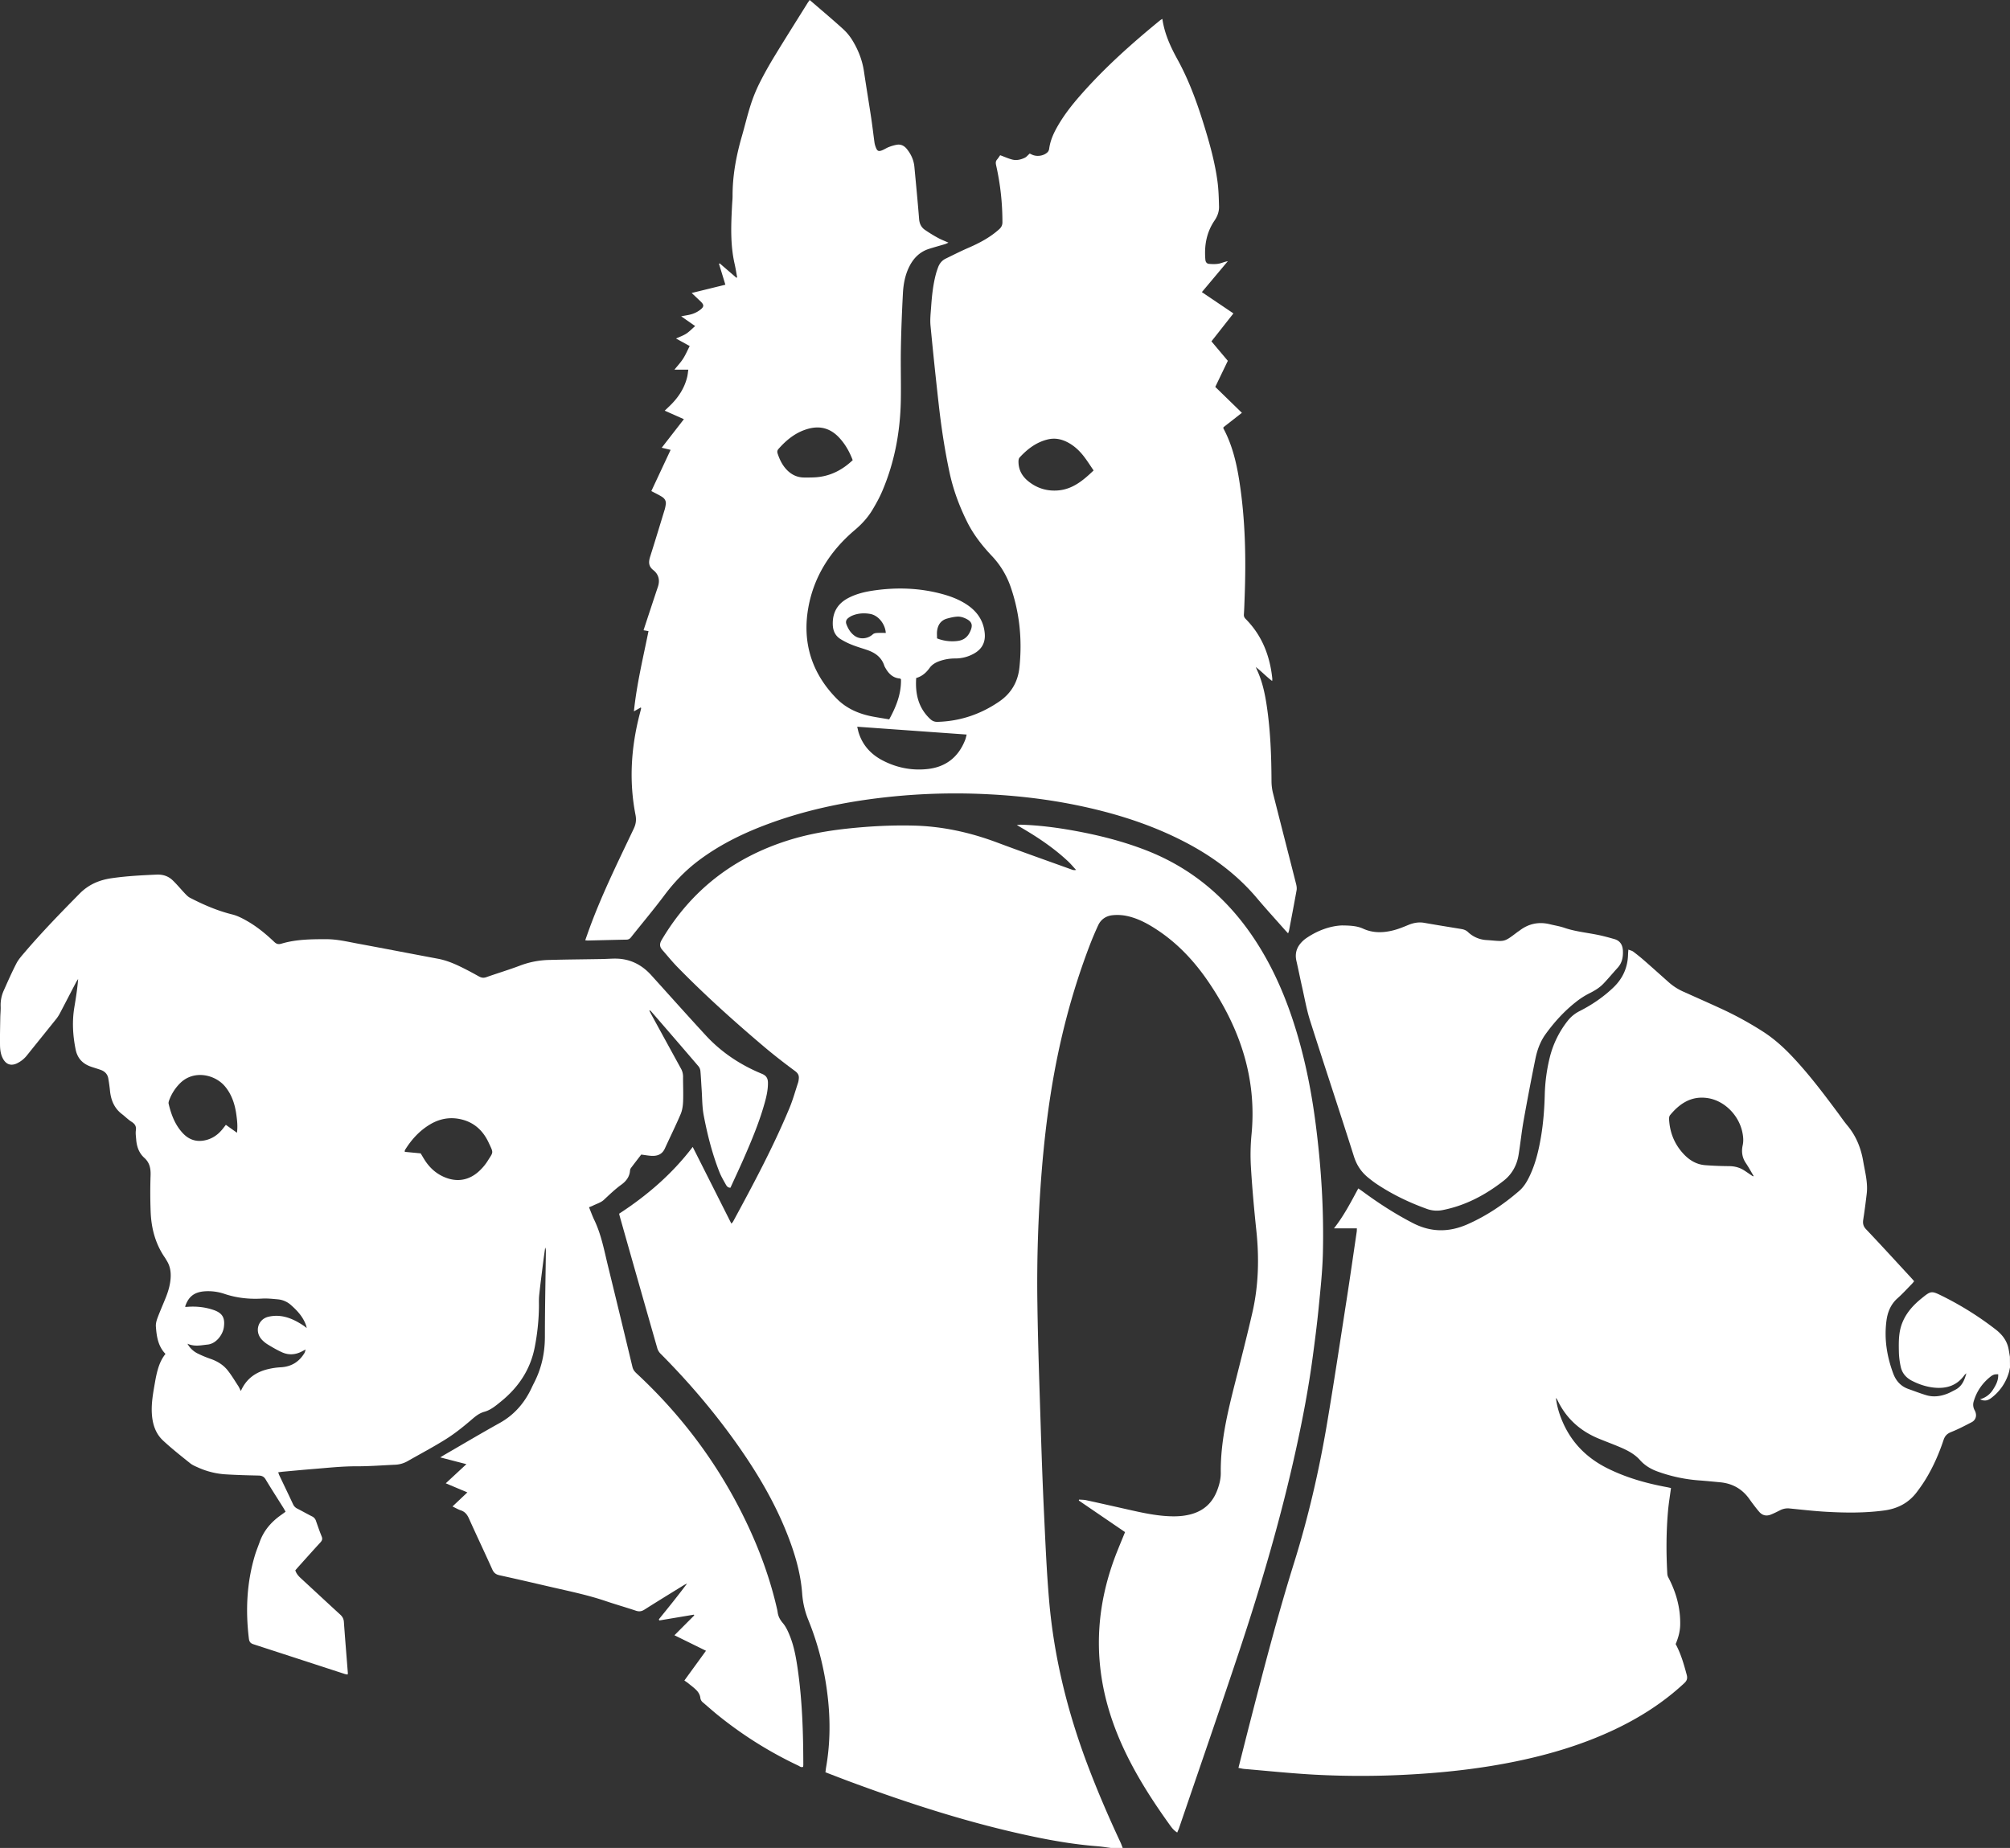 <svg id="Calque_1" data-name="Calque 1" xmlns="http://www.w3.org/2000/svg" viewBox="0 0 4130.15 3797.95"><rect x="0" y="0" width="4130.15" height="3797.95" fill="#333333" stroke="none"/><defs><style>.cls-1{fill:#fff;}</style></defs><g id="JKo8a7.tif"><path class="cls-1" d="M2283,3798c-9.5-1.2-19-2.81-28.5-3.55-43.9-3.42-87.22-10.6-130.26-19.61-128-26.78-252-66.64-374.47-111.92-17.76-6.57-35.39-13.46-53.65-20.42.48-3.76.77-7,1.32-10.13,7.92-45.25,8.88-90.68,4.3-136.35-5.75-57.35-19-112.9-40.65-166.24a177.14,177.14,0,0,1-12.8-54.71c-3.07-41.78-14.87-81.74-30.11-120.66-25.78-65.84-61.44-126.22-102-183.85-47.48-67.45-100.77-130-158.94-188.47a26.46,26.46,0,0,1-6.51-10.75q-38.87-135.81-77.32-271.74c-.52-1.85-.87-3.77-1.19-5.18,57.83-37.69,109-81.79,151.17-137.19,26.31,52.2,52.63,104.41,79.46,157.66,1.61-1.9,2.78-2.9,3.46-4.16,41.39-76.41,82.4-153,115.86-233.36,7.14-17.14,12.07-35.2,17.92-52.87a38.11,38.11,0,0,0,1.2-6.87c1-7.24-1.47-11.85-7.83-16.54-21.67-16-43-32.53-63.61-49.95-61.53-52.12-121.52-106-177.9-163.7-10.92-11.17-20.73-23.43-31.07-35.17-5.77-6.56-5.89-12.65-1.22-20.55,60.23-101.82,147.52-169.11,259.88-204.58,40.46-12.77,82-20,124.18-24.45,44.45-4.65,89-7,133.65-5.89,59.22,1.42,116,14,171.38,34.71,51.07,19.15,102.53,37.25,153.84,55.78a13.87,13.87,0,0,0,8.52.58c-5.57-6-10.81-12.35-16.78-17.92-28.37-26.53-60.34-48.13-93.75-67.72-3.12-1.82-6.21-3.68-11.22-6.65,4.29-.32,6.68-.72,9.06-.64,36.35,1.17,72.34,5.78,108.08,12.24,50.85,9.19,100.84,21.76,149.05,40.57,91.3,35.63,163.07,95.53,218,176.24,41.6,61.16,70.2,128.31,91.26,198.89,18.13,60.73,30.28,122.72,38.44,185.55,11.48,88.33,17.14,177,15.06,266.07-.89,38.22-5.11,76.4-8.86,114.49-3.36,34.12-7.81,68.14-12.38,102.12-8.29,61.72-19.93,122.85-33.18,183.68-31,142.27-71.92,281.79-117.85,419.83-40.24,120.93-82,241.36-123.13,362-1,3-2.43,6-3.93,9.63-7.25-4.38-11.52-10.29-15.69-16.1-29.74-41.43-57.6-84-81.1-129.39-18.59-35.86-34.06-73-45.2-111.83-31.39-109.5-23.08-216.64,19.11-321.76,5.06-12.6,10.27-25.14,15.66-38.34l-95-64.86c.16-.68.32-1.36.49-2,5,.42,10.15.3,15,1.37,29.9,6.52,59.74,13.3,89.59,20,28.92,6.53,57.89,12.67,87.73,13.07,13.41.18,26.64-1.08,39.52-4.81,25.06-7.26,42.15-23.3,51.61-47.56,4.64-11.9,7.9-24.28,7.75-37-.75-63.67,14.14-124.76,29.58-185.82,12.06-47.74,24.32-95.45,35.34-143.43,12.77-55.69,14.17-112.06,8.16-168.85-4.55-43-8.43-86.17-11.08-129.35a430.83,430.83,0,0,1,1.17-67.87c11.25-116.07-24-218.86-88.29-313.43-28.5-41.94-62.57-78.72-105.17-106.9-19.8-13.11-40.61-24.46-64.14-29.15a95.54,95.54,0,0,0-27.68-1.28c-13.31,1.33-24,8.23-29.79,20.71-6.27,13.58-12.14,27.38-17.48,41.35-37.34,97.68-63.17,198.42-79.54,301.62-8.45,53.29-14.54,106.87-18.89,160.66q-11.09,137.07-9,274.54c1.16,84.57,4.23,169.13,6.88,253.68,1.88,59.92,4,119.84,6.88,179.72,2.81,58.87,5.29,117.82,10.36,176.52,10,115.77,37.57,227.66,78.54,336.34,20.45,54.23,43.31,107.41,67.85,159.9,1.82,3.89,3.22,8,4.82,12Z"/><path class="cls-1" d="M4130.15,2810.41c-.88,3.86-1.5,7.79-2.67,11.55a100.52,100.52,0,0,1-36.14,51.44c-6.3,4.78-13.45,7.15-22.71,2.38a44.62,44.62,0,0,0,26.76-20c5.81-9.12,11.19-18.71,10.47-31.42-3.31.25-5.9,0-8.2.74a22.72,22.72,0,0,0-7,3.79c-17,13.36-28.85,30.22-35,51a22.94,22.94,0,0,0,1.77,18.34c5.79,10.51,2.55,20.35-6.31,24.89-13.59,7-27.13,14.2-41.3,19.81-8.46,3.35-13.24,7.66-16.19,16.55-9.48,28.47-21.52,55.93-37.28,81.57-5.23,8.49-11,16.65-17,24.68-16.74,22.7-39.42,34.79-67.29,38.59-39.83,5.43-79.76,5-119.68,2.74-25.25-1.44-50.41-4.37-75.59-6.86a34.25,34.25,0,0,0-19.25,3.84c-6.24,3.14-12.49,6.32-19,8.87-8.95,3.52-17.06,1.79-23.54-5.58-3.3-3.75-6.38-7.69-9.42-11.64-3.66-4.76-7.27-9.55-10.71-14.45-14.69-20.94-34.85-32.37-60.21-34.77-14.26-1.35-28.51-2.76-42.78-3.84a318.41,318.41,0,0,1-86.59-18.56c-13.56-5-25.61-12.22-35.49-23.31-11-12.4-25.71-20-40.79-26.41-14.68-6.26-29.69-11.75-44.44-17.86-37.82-15.68-66.36-41.39-84.15-78.57a17.15,17.15,0,0,0-3.29-4.79c2.11,17.66,7.26,34.4,14.37,50.56,18.8,42.67,50.12,73.44,91.41,94,38.37,19.14,79.29,30.79,121.36,38.58,3.18.59,6.33,1.33,9.27,2-2.09,15.89-4.62,30.95-6,46.11-3.88,43.54-4,87.15-1.51,130.77a19,19,0,0,0,2.34,7.4c15.85,30.32,24.78,62.33,24.1,96.75-.27,13.86-3.94,26.93-9.34,39.68,10.78,19.86,16.87,41.29,22.67,62.86,1.92,7.12,1,11.92-4.86,17.37-43.32,40.37-92.58,71.66-146,96.66-63.63,29.79-130.45,49.8-199.09,64s-138,22.29-207.86,26.52a1790.65,1790.65,0,0,1-207.73.93c-47.86-2.67-95.58-7.66-143.36-11.71-3.91-.33-7.76-1.35-12.15-2.14,8.12-32,15.95-63.34,24-94.59,28.19-109.58,56.66-219.1,90.38-327.13,29.22-93.6,51.24-188.85,67.55-285.41,14.31-84.67,27.09-169.59,40.26-254.45,7.26-46.71,13.93-93.5,20.83-140.27.29-1.91.22-3.88.37-7h-47.11c20.62-26.29,34.79-54,50-82.11,3.32,2.31,6.25,4.24,9.07,6.32,32.75,24.13,66.74,46.13,103,64.85,37.47,19.35,74.44,19.26,112.43,2.49,39.06-17.25,74-40.83,106.13-68.6,10.5-9.06,17.15-21.14,22.88-33.65,11.32-24.73,17.4-51,21.91-77.6,4.78-28.3,6.91-56.83,7.71-85.5a358.56,358.56,0,0,1,10.41-78,198,198,0,0,1,36.7-74.75,72.18,72.18,0,0,1,24.49-20c25.33-12.89,48.66-28.74,69.34-48.48,19.64-18.75,29.62-41.4,30.25-68.39.06-2.61.34-5.23.63-9.53,3.88,1.56,7.42,2.22,10,4.16q12,9,23.27,18.87c16.55,14.47,32.88,29.19,49.32,43.79a117.57,117.57,0,0,0,30.07,19.46c25.8,11.58,51.66,23,77.36,34.84a707.52,707.52,0,0,1,85.8,46.9c21.77,13.91,40.94,30.79,58.71,49.42,34.8,36.49,65.15,76.6,95.21,117,6.77,9.08,13.11,18.51,20.36,27.19,17.79,21.34,27.78,46,32.37,73.09,3.77,22.25,10,44.29,7.26,67.22-2.09,17.51-4.29,35-7.05,52.44-1.27,8-.35,14,5.8,20.46,31.65,33.33,62.62,67.32,93.81,101.09,1.57,1.7,3,3.49,4.95,5.68-1.76,2-3.3,4.08-5.08,5.88-9.58,9.73-18.76,19.93-29,29-14.08,12.51-20.51,28.44-22.87,46.39-4.88,37.13.88,72.92,13.75,107.88,5.79,15.71,15.72,26.77,31.57,32.34,12.22,4.31,24.32,9.06,36.73,12.74,14.51,4.3,29,2.32,42.9-3.1,5.56-2.17,10.8-5.16,16.14-7.86,13.34-6.71,19-18.64,23.1-34.21-2.29,2.18-3.26,2.86-3.91,3.77-15.32,21.62-36.95,28.35-62.17,25.81-16-1.61-31.19-6.67-45.55-14-12.27-6.28-20.62-15.86-23.34-29.47a161.53,161.53,0,0,1-3.58-27.64c-.33-13.61-.66-27.44,1.29-40.85,4.3-29.57,21.27-51.91,43.87-70.35,21.1-17.22,21.21-17.25,45.32-5.27a649.9,649.9,0,0,1,108.1,67.88c13.39,10.35,23.22,22.84,26.63,39.71,1.1,5.48,1.9,11,2.84,16.53Zm-528-392.59,1.06-1.17c-5.29-8.83-10.19-17.92-15.95-26.43-7.63-11.28-9.14-23.57-6.39-36.28,2-9.12,1.2-17.81-.61-26.64-7.23-35.28-36.76-65-70.82-70.37-33.34-5.25-57.69,10.57-77.83,35-1.64,2-2.14,5.56-2,8.33,1.5,28,11.53,52.34,31,72.66,12,12.46,26.25,20.55,43.59,21.83,16.22,1.2,32.51,1.83,48.78,1.94,11.38.08,21.7,2.74,31.14,8.92C3590.23,2409.57,3596.17,2413.74,3602.17,2417.82Z"/><path class="cls-1" d="M1827.13,1478.46c14.43-26.19,24.91-52.7,24.21-82.2-1-.92-1.41-1.71-1.9-1.74-14.57-1-23.46-9.9-30.14-21.8a26.16,26.16,0,0,1-2.23-4.46c-5.64-17.53-18.87-26.78-35.37-32.43-10.38-3.56-21-6.55-31.16-10.64a145.05,145.05,0,0,1-24-12.08c-10.21-6.53-14.83-16.63-15.3-28.78-1-25.2,9.52-43.6,31.92-55.32,15.87-8.29,33-12.52,50.45-15.14,48.67-7.28,97-5.7,144.56,7.57,17.38,4.84,34.07,11.44,49.15,21.6,21.08,14.21,34,33.39,36.16,59.16,1.55,18.61-6.22,32.29-22.39,41.2a78.25,78.25,0,0,1-38.25,9.91,95.13,95.13,0,0,0-33.28,5.77c-7.63,2.84-14.56,6.93-19.34,13.61-7,9.77-15.49,17.34-27.64,20.79-2.16,32.31,4.28,61.14,28.6,84.1,4.37,4.12,8.9,6.15,15.1,6,46.59-1.23,88.89-15.63,127.09-41.85,24.35-16.71,38.22-40.15,41.34-69.89,5.9-56.48.61-111.71-18-165.46a175.87,175.87,0,0,0-38.5-63.64c-20-21.18-37.87-43.87-50.9-70.09-16.07-32.33-28.57-65.93-36.14-101.3-9.84-45.94-16.88-92.34-22.14-139q-9.18-81.39-17-162.92c-1.21-12.81.35-25.95,1.26-38.89,1.59-22.59,3.93-45.12,9.75-67.11,1.18-4.49,2.71-8.91,4.27-13.29,2.89-8.17,7.91-14.7,15.79-18.54,15.54-7.59,31-15.43,46.83-22.29,22.75-9.86,44.38-21.31,63-38,4.55-4.08,6.86-8.38,6.85-14.63a528.82,528.82,0,0,0-12.92-116.9c-1-4.61-1.26-8.19,1.91-11.9,2.58-3,4.66-6.44,6.39-8.88,8.82,3.24,16.89,7,25.38,9.07s17.33-.07,25.23-3.85c3.56-1.71,6.24-5.25,10.13-8.67.79.38,3.06,1.58,5.41,2.6,10.16,4.41,23.93,2.09,31.58-5.72a12.94,12.94,0,0,0,3-7c2.29-17.2,9.44-32.52,18-47.28,12.6-21.7,27.92-41.43,44.36-60.29,50.07-57.46,106.69-108,165.57-156.14a44.08,44.08,0,0,1,4.61-2.85c4.4,30.56,16.9,57.5,31.14,83.4,25.21,45.84,42.29,94.73,57.35,144.49,10.52,34.75,19.88,69.85,24.74,105.87,2.31,17.09,2.74,34.47,3.2,51.74.29,10.48-3.24,20.08-9.29,29-16.44,24.19-21.23,51.27-18.8,80.05.44,5.25,2.91,8.47,7.62,8.88,6.52.56,13.27.79,19.66-.33,6.06-1.06,11.78-4,18.85-5.11l-53.29,63.5,64.85,43.78c-15.16,19.27-29.9,38-45.18,57.42l33.67,40c-8.58,17.83-16.92,35.19-25.79,53.62l54.71,53.27L2514.08,878c-.17,1.06-.56,1.86-.32,2.32,18.57,34.54,27.27,72.09,33.15,110.39,12,78,13.53,156.52,10.62,235.21-.46,12.32-.76,24.64-1.6,36.94-.28,4.18,1.23,6.81,4,9.58,33.55,34,49.64,75.77,54.42,122.55a37.37,37.37,0,0,1-.32,4.59c-11.72-8.67-20.95-18.95-33.71-28.71,2.87,6.66,4.9,11.07,6.7,15.58,8.17,20.55,12.58,42.06,15.84,63.82,7.71,51.51,9.6,103.4,9.83,155.41a104.05,104.05,0,0,0,3.09,24.59c15.67,62.28,31.73,124.47,47.5,186.73,1,4.07,1.67,8.64.94,12.7-5,27.85-10.34,55.63-15.62,83.42a42.68,42.68,0,0,1-1.88,5.1c-3.14-3.4-5.56-5.91-7.86-8.52-18.73-21.23-37.84-42.15-56.09-63.8-41.23-48.91-91.57-86-148-115.34-61.5-32-126.66-53.87-194-69.5-68.6-15.93-138.16-25-208.5-28.57a1304.59,1304.59,0,0,0-176.73,2.62c-97.94,8.3-193.86,26.29-286,61.62-47.77,18.32-93.16,41.13-134.18,72-26.79,20.18-49.74,44-69.88,70.89-22.14,29.6-46,57.91-69,86.85a11.13,11.13,0,0,1-9.24,4.72c-26.64.5-53.28,1.21-79.92,1.82a39.4,39.4,0,0,1-4.77-.59c1.38-3.88,2.58-7.25,3.77-10.64,26.28-75.29,61.72-146.58,95.81-218.44,4.51-9.51,5.76-18.09,3.72-28.54-13.75-70.24-9-139.82,9-208.77.84-3.21,1.72-6.42,2.48-9.65.14-.57-.23-1.26-.49-2.49l-14.29,8.17c5.9-56.78,19-110.34,30-165l-10.19-1.74c1.37-4.21,2.56-7.93,3.78-11.63,8.56-25.9,17.05-51.83,25.73-77.7,4.58-13.62,1.44-25.62-9.39-34.21-10.52-8.34-9.84-17.38-6.34-28.4,10.27-32.34,20.09-64.82,30-97.28a85.48,85.48,0,0,0,1.78-8.79c1.38-7.2-1.92-12.57-7.55-16.15-6.68-4.24-13.93-7.59-22-11.89L1378,924.57l-18.3-4.37,45.57-58.68-39.4-17.5c3.29-3.12,5.83-5.56,8.4-8,18.09-17,31.81-36.7,37.74-61.16,1.15-4.74,1.52-9.66,2.33-15.1h-28.51c6.07-7.56,12.61-14.51,17.71-22.39s8.9-16.89,13.67-26.19l-28.1-15.43c7.62-3.54,14.8-6,21-10,6.3-4.11,11.59-9.76,18.33-15.61l-28.74-20.05c9-1.84,16.62-2.62,23.69-5.1a53.73,53.73,0,0,0,17.1-9.65c6.49-5.61,5.83-9.31-.74-15.64-5.7-5.5-11.49-10.91-18.49-17.54l69.25-17c-4.52-14.75-8.83-28.82-13.13-42.9l1.46-1,34.29,29.57,1.57-.76c-1.72-9.23-3.12-18.53-5.2-27.67-9.17-40.15-7.31-80.74-5.2-121.36.31-6,1-12,1-17.95-.19-42,7.46-82.76,19.06-122.94,6.18-21.43,11.27-43.18,18.07-64.4a315.32,315.32,0,0,1,17.95-44.33c9.5-19,20-37.64,31.06-55.84C1613.56,79.2,1636.37,43.18,1658.91,7c1.39-2.22,3-4.33,4.79-7,2.58,2.2,4.78,4.05,7,5.94,20.15,17.43,40.55,34.58,60.3,52.46A109.63,109.63,0,0,1,1750.34,81c12.65,20.16,21.42,42,24.94,65.8,4.71,31.94,10.07,63.78,14.87,95.71,2.53,16.77,4.42,33.64,6.74,50.44a44.37,44.37,0,0,0,2.27,8.68c3.26,9.23,6.09,10.52,14.86,6.66,4.25-1.88,8.19-4.54,12.53-6.16a88.42,88.42,0,0,1,16.19-4.63c8.23-1.39,15,1.9,20.28,8.27,8.89,10.8,14.55,23.07,15.87,37.08,3.37,35.8,6.85,71.6,9.72,107.45.76,9.47,4.39,16.88,11.75,22A297.74,297.74,0,0,0,1927.53,489c6.37,3.52,13.27,6.07,21.29,9.66a58.26,58.26,0,0,1-6.44,2.93c-11.14,3.35-22.4,6.34-33.48,9.9-18.47,5.93-31.21,18.36-40,35.48-9,17.6-12.57,36.57-13.58,55.9-2,37.57-3.48,75.18-4.18,112.79-.67,35.64.53,71.31-.12,106.94-1.17,64.52-12.72,127.11-38.12,186.7-5.59,13.12-12.57,25.73-19.87,38-9.58,16.13-22.09,29.82-36.51,42-50.27,42.54-84.45,95.78-95.77,160.66-12.38,70.92,7.33,133.91,58.4,185.8,20.55,20.89,46.47,31.78,74.91,37.1C1804.86,1474.89,1815.68,1476.53,1827.13,1478.46Zm-65.75,15.13c1.36,5.48,2.08,9.36,3.29,13.09,8.36,25.77,25.53,44.06,49.19,56.34,28.78,14.93,59.69,21,91.78,17.55,37.71-4,63.79-24.47,77.64-60,1.26-3.23,1.86-6.73,3-10.9Zm485.75-526.71c-6.9-10.06-12.74-19.34-19.36-28-9.56-12.55-20.92-23.25-35.2-30.43-12.6-6.33-25.7-8.66-39.66-5.3-23.61,5.7-41.84,19.78-57.87,37.14-1.74,1.87-2.24,5.46-2.25,8.26-.09,16.41,7,29.66,19.38,39.91,18.29,15.16,39.81,21.63,63.21,19.38C2204.53,1005,2225.77,987.36,2247.13,966.88Zm-495-21.13c-6.68-17.66-15.73-33.7-28.8-47.32-17.2-17.93-37.86-23.79-61.91-17.35-25.43,6.81-44.91,22.43-61.91,41.77-2.5,2.85-2.8,5.78-1.67,9.22,4.11,12.46,9.72,24.07,18.93,33.62,9.68,10,21.4,15.63,35.48,15.7,7.32,0,14.65.08,22-.32C1704.46,979.4,1729.82,966.89,1752.16,945.75Zm68,355.06c-1.29-18.39-15.27-36-31.85-39-12.52-2.26-25.18-1.55-37.16,3.48a36.3,36.3,0,0,0-8.43,5.15c-4,3.21-5.35,7.54-3.5,12.47,3.45,9.15,8.33,17.4,16.26,23.38,11.3,8.52,27.47,7.07,38.19-2.74,1.86-1.7,5.11-2.44,7.78-2.6C1807.7,1300.55,1814,1300.81,1820.2,1300.81ZM1925.41,1312a85.06,85.06,0,0,0,41,5.48c12.4-1.27,20.87-6.89,26.39-18.1,7.1-14.44,5-22.07-9.68-28.66-4.7-2.11-10.23-3.63-15.29-3.42-7.18.3-14.4,2-21.39,3.9-13.2,3.54-19.45,13.17-21,26.16C1925,1301.93,1925.41,1306.59,1925.41,1312Z"/><path class="cls-1" d="M571.65,3025.89c1,2.77,1.53,4.62,2.33,6.32,9.42,19.85,19,39.64,28.26,59.54a18.26,18.26,0,0,0,8.86,8.92c10.08,5.14,19.9,10.8,30,15.84a15.33,15.33,0,0,1,8.19,9.36c3.72,10.69,7.4,21.41,11.68,31.87,2.12,5.18.89,8.51-2.69,12.39-15.12,16.42-29.95,33.1-44.88,49.69-2.21,2.47-4.37,5-6.61,7.55,2,6.52,6,11.25,10.67,15.6,27.17,25.07,54.21,50.3,81.49,75.26,4.7,4.3,7.21,8.75,7.67,15.28,2.49,35.21,5.44,70.39,8.19,105.58a9.38,9.38,0,0,1-.74,2.53c-2.05-.45-4.21-.74-6.26-1.4q-93.45-30.45-186.93-60.85c-6.3-2-8.68-5.11-9.49-11.79-7.05-57.88-4.39-115,12.43-171.1,2.76-9.22,6.52-18.15,9.74-27.24,8.33-23.5,23.8-41.33,43.9-55.51,3-2.1,5.88-4.27,9.34-6.79-1.6-2.83-2.94-5.43-4.49-7.91-12.19-19.48-24.68-38.77-36.49-58.48-3.6-6-8-7.8-14.53-7.94-22-.48-44-1.05-65.9-2.36a162.15,162.15,0,0,1-57-13.55c-6-2.72-12.5-5.24-17.59-9.32-18.93-15.18-38.07-30.24-55.8-46.77-15.8-14.73-21.79-34.55-23-55.91-1.25-21.86,2.89-43.11,6.61-64.43.69-3.93,1.38-7.87,2.23-11.77,3.54-16.35,8.21-32.25,19.19-45.87-15.33-15.89-18.24-36-19.71-56.31-.41-5.72,1.2-11.93,3.24-17.4,5.23-14,11.32-27.73,16.9-41.63,5.35-13.34,9.38-26.95,10.2-41.5.69-12.36-1.27-23.85-7.81-34.45-1.4-2.26-2.65-4.63-4.16-6.82-19.54-28.33-27.83-60.29-29.13-94.11-.95-24.94-1-49.95-.15-74.9.46-14.15-1.9-26-12.93-35.92-10.84-9.78-15.52-23-16.63-37.46-.48-6.31-1.55-12.77-.68-18.93,1.22-8.53-2-13.37-9-17.78s-12.85-10.56-19.47-15.59c-16-12.18-22.8-28.9-24.72-48.28-.82-8.27-2-16.5-3.38-24.71-1.49-9.05-7.07-14.9-15.54-17.93-6.57-2.36-13.3-4.27-19.91-6.55-17.06-5.87-28-17.09-31.68-35.25-5.92-29-7.57-58-2.65-87.29,3.19-19,6.19-38,7.74-57.78-1.44,2.3-3,4.51-4.3,6.9-11,21-21.78,42-32.79,62.87a74.56,74.56,0,0,1-7.45,11.78c-20,25-40.1,49.82-60.1,74.77a58.83,58.83,0,0,1-21.61,17.35c-11.8,5.35-21.49,2-27.88-9.29-5.09-9-6.26-19-6.4-29-.26-18.64.24-37.29.54-55.94.13-7.65,1-15.31.75-22.95a72.67,72.67,0,0,1,6.1-32.12c8.39-18.83,16.72-37.74,26.13-56.07,4.19-8.17,10.57-15.35,16.6-22.42,35.89-42.11,74.42-81.74,113.26-121.13,18.66-18.92,40.45-28.15,65.87-31.84,30.71-4.47,61.61-6.06,92.56-7.42,12.75-.56,23.92,3.06,32.92,11.68s16.66,18.08,25.13,27c3.13,3.29,6.45,6.81,10.39,8.85,27.82,14.42,56.41,26.81,87.05,34.38,10.16,2.5,19.92,7.53,29.14,12.71,21,11.79,39.55,27.08,57,43.64,4.66,4.44,8.48,5.59,14.93,3.66,30-9,61-9.17,92.07-9.19,21.89,0,42.93,5,64.16,9,55,10.15,109.85,20.83,164.81,31.09,15.54,2.9,30.1,8.52,44.22,15.25,13.5,6.44,26.73,13.5,39.78,20.84,5.3,3,9.83,4,15.82,1.9,23.2-8.22,46.84-15.25,69.83-24a178.93,178.93,0,0,1,59.5-11.42c36.29-1,72.59-1.24,108.89-1.88,9.66-.17,19.32-1,29-.84,29,.61,52.56,12.85,71.79,34.13,37.31,41.26,74.33,82.78,112,123.68,32.32,35.05,71.37,60.79,115.34,78.91,8.81,3.64,12.25,9.09,12.37,18.12.18,13.16-2.4,25.82-5.8,38.38-11,40.6-27.16,79.3-44,117.73-8.8,20.1-18.16,40-27.24,59.88-5.57.12-7.83-3.54-9.66-6.8-4.7-8.4-9.64-16.8-13.14-25.72-14.78-37.61-24.63-76.71-32.16-116.27-3.34-17.55-3-35.81-4.28-53.75-.86-12.29-1.33-24.61-2.46-36.88a18.43,18.43,0,0,0-3.72-9.79q-48.72-56.94-97.86-113.55a4.28,4.28,0,0,0-3.57-1.53c1.47,2.85,2.88,5.74,4.42,8.55q30.17,55.23,60.45,110.39a33.79,33.79,0,0,1,4.59,17c-.09,17,.76,34,.1,50.92-.35,8.83-1.64,18.19-5.06,26.22-10.17,23.85-21.7,47.11-32.48,70.7-5.56,12.17-15.56,15.74-27.78,15-6.6-.4-13.16-1.61-20.73-2.59-6.75,8.79-13.87,17.94-20.83,27.22a10.79,10.79,0,0,0-2.19,5.39c-.79,12.77-7.91,22-17.53,29-13,9.39-24.44,20.4-36.1,31.31-6,5.66-15,8.22-22.7,12.07-2.29,1.15-4.76,2-7.94,3.27,3.75,9.15,6.85,17.9,10.84,26.23,14.41,30,20.33,62.56,28.15,94.52q25.38,103.76,50.29,207.62c1.33,5.54,4.38,9.35,8.39,13.08,86.46,80.35,157.35,172.6,211.51,277.55,33.71,65.34,60.31,133.38,76.82,205.18a77.48,77.48,0,0,1,1.57,7.83c1.11,8.77,4.82,15.69,10.76,22.66,6.5,7.64,10.84,17.5,14.62,27,8.41,21.14,12.39,43.52,15.66,65.92,9.59,65.75,11.6,132,11.73,198.29,0,1.32-.23,2.64-.36,4.12-4.12,2-7-1.05-10.08-2.49a816.7,816.7,0,0,1-163.06-102c-11.19-8.93-21.86-18.5-32.77-27.78A14,14,0,0,1,1439,3489c-.58-4.88-3.37-10.16-6.72-13.89-5.07-5.63-11.42-10.12-17.32-15-2.51-2.07-5.27-3.84-8.7-6.31l44.39-61.09-64.82-31.86,40.7-40.82-.78-1.52-70.83,11.88a9.06,9.06,0,0,1-.79-1.28,2,2,0,0,1-.1-1,2.1,2.1,0,0,1,.47-.88c19.29-23.79,38.58-47.58,57.23-72.62a64.46,64.46,0,0,0-6.14,3c-27.19,16.79-54.46,33.47-81.44,50.6-5.94,3.77-11.06,4.34-17.66,2.12-20.49-6.87-41.32-12.77-61.79-19.72-36-12.23-73.15-19.91-110.1-28.42-36-8.28-71.93-16.77-108-24.6-7.66-1.66-11.89-5-15.09-12.18-15.69-34.92-32.15-69.48-47.84-104.4-3.63-8.09-8.14-14-16.77-16.88-5.55-1.85-10.68-4.94-17.11-8l30.56-28.88-44.4-18.71,42.41-39.34-53.77-13.94c4.4-2.66,7.34-4.51,10.35-6.25,37.17-21.49,74.08-43.45,111.61-64.3,30.72-17.07,51.91-42.13,66.4-73.54,1.26-2.72,2.56-5.43,3.94-8.08,15.69-30.13,22.76-62.05,22.77-96.11,0-58.29,1.29-116.57,2-174.86,0-2.64,0-5.28-1.43-8-1.36,9.9-2.81,19.79-4.06,29.7-2.82,22.47-5.78,44.91-8.17,67.42-.92,8.57-.48,17.3-.58,25.95a463.64,463.64,0,0,1-8.4,80.36c-8.68,46.38-33,83-69.07,112.42-10.63,8.67-21.34,17.88-34.53,21.52-11.89,3.29-19.8,10.61-28.66,18.15-15.93,13.57-32.43,26.78-50.11,37.9-25.88,16.28-53,30.56-79.61,45.74a56.11,56.11,0,0,1-25.73,7.12c-26.28,1.18-52.56,3.26-78.83,3.19-30.08-.09-59.84,3.25-89.7,5.64-19.58,1.56-39.13,3.43-58.69,5.21C580.16,3024.76,576.3,3025.33,571.65,3025.89Zm-76.77-167c10.41-23.66,27.91-36.82,50.2-43.48a144.08,144.08,0,0,1,32.33-5.34c21.45-1.32,37.19-11.18,48.18-29.22,1-1.73,1.34-3.92,2.45-7.31-3.53,1.83-5.55,2.86-7.56,3.92-13.17,6.95-26.89,8-40.44,2.05-10-4.42-19.52-10-28.89-15.69a59.06,59.06,0,0,1-13.85-11.3c-14.65-16.79-6.79-41.65,14.79-46.42,27.09-6,50.31,4.11,72.19,18.76,1.65,1.11,3.17,2.41,6,4.6-.82-3.22-1-4.51-1.48-5.73-5.93-16.91-17.45-29.63-30.6-41.24a46.64,46.64,0,0,0-26.9-12c-10.92-1-22-2.21-32.87-1.59-26.26,1.48-51.75-1.19-76.79-9.52a103.85,103.85,0,0,0-42.34-5.33c-20.61,1.85-32.44,11.26-39,31.63a14.43,14.43,0,0,0,2.86.33c18.79-1.64,37.26.08,55.13,6.11,18.8,6.34,24.49,16.25,21.66,35.92-2.23,15.48-16,33.63-33.26,35.36-13.41,1.34-26.6,4.83-41.5-1.72A48.52,48.52,0,0,0,407,2782.16a230.7,230.7,0,0,0,25.77,10.68c13.9,4.82,26.11,12.28,35.15,23.71,8,10.13,14.65,21.34,21.74,32.17C491.44,2851.46,492.67,2854.58,494.88,2858.93Zm369.5-488.45c3.94,6.42,7,12,10.59,17.15,8.86,12.8,20.08,23,34.19,29.85,28.28,13.68,55.62,9.3,77.79-12.86a101,101,0,0,0,14.51-17.69c12.6-20.22,13.17-16,2.5-38.81-12.12-25.85-31.83-43.14-60.62-48.46-21.56-4-41.68.41-60.28,11.69-21.5,13-37.89,31.17-51,52.42-.43.7-.22,1.8-.39,3.57Zm-377.46-42.37c1.78-13.53.35-25.34-1.26-37.06-2.88-21-9.14-40.82-22.9-57.64-20.52-25.09-64.11-35-92.28-7.54a95.85,95.85,0,0,0-23,35.82c-.77,2.09-1.44,4.65-1,6.71,5.32,22.6,13.33,44,29.71,61.18,13.65,14.31,30.33,18.45,49.3,13,13.25-3.83,23.69-11.81,32.19-22.49,2-2.55,4-5.12,6.44-8.23Z"/><path class="cls-1" d="M2757.25,1902c18.7.16,31.78,1.2,43.74,6.66,20.56,9.39,41.49,8.66,62.52,3.26,10.23-2.62,20.14-6.69,29.94-10.74,10.71-4.42,21.41-6.6,33.07-4.54,25.22,4.46,50.53,8.47,75.8,12.64,5.29.88,9.94,2.36,14.15,6.36a59.6,59.6,0,0,0,37.78,16.37c38.05,2.57,34.23,6,62.84-15.74,1.85-1.41,3.84-2.64,5.7-4,18.75-14.19,39.53-18.26,62.3-12.62,9.69,2.4,19.67,3.9,29.06,7.13,21.88,7.52,44.76,9.82,67.24,14.24,12.05,2.36,23.94,5.63,35.75,9s17,11.92,17.59,23.86c.62,13.07-1.6,25.1-10.84,35.19-9.88,10.8-19.17,22.16-29.29,32.71-8.11,8.45-18.06,14.4-28.64,19.67a162.92,162.92,0,0,0-27.64,17.76c-24,18.84-44.32,41.2-62.23,65.89-11.24,15.49-17.48,33-21.2,51.3q-12.82,63.06-24.14,126.44c-4.21,23.58-6.57,47.48-10.45,71.12-3.47,21.18-13.72,39.5-30.37,52.55-37.58,29.44-79.06,51.5-126.54,60.66a60.32,60.32,0,0,1-32.43-2.94c-35.49-12.84-69.33-29.1-100.86-49.93-6.38-4.21-12.47-8.9-18.42-13.71-14.31-11.56-23.88-25.67-29.62-43.79-29.52-93.26-60.52-186.06-90.13-279.29-7.23-22.75-11.28-46.51-16.58-69.85-4-17.52-7.42-35.16-11.46-52.67-3.44-14.91.23-27.66,10.68-38.58a56.65,56.65,0,0,1,8.2-7.28C2706.8,1912.26,2733.45,1903,2757.25,1902Z"/></g></svg>